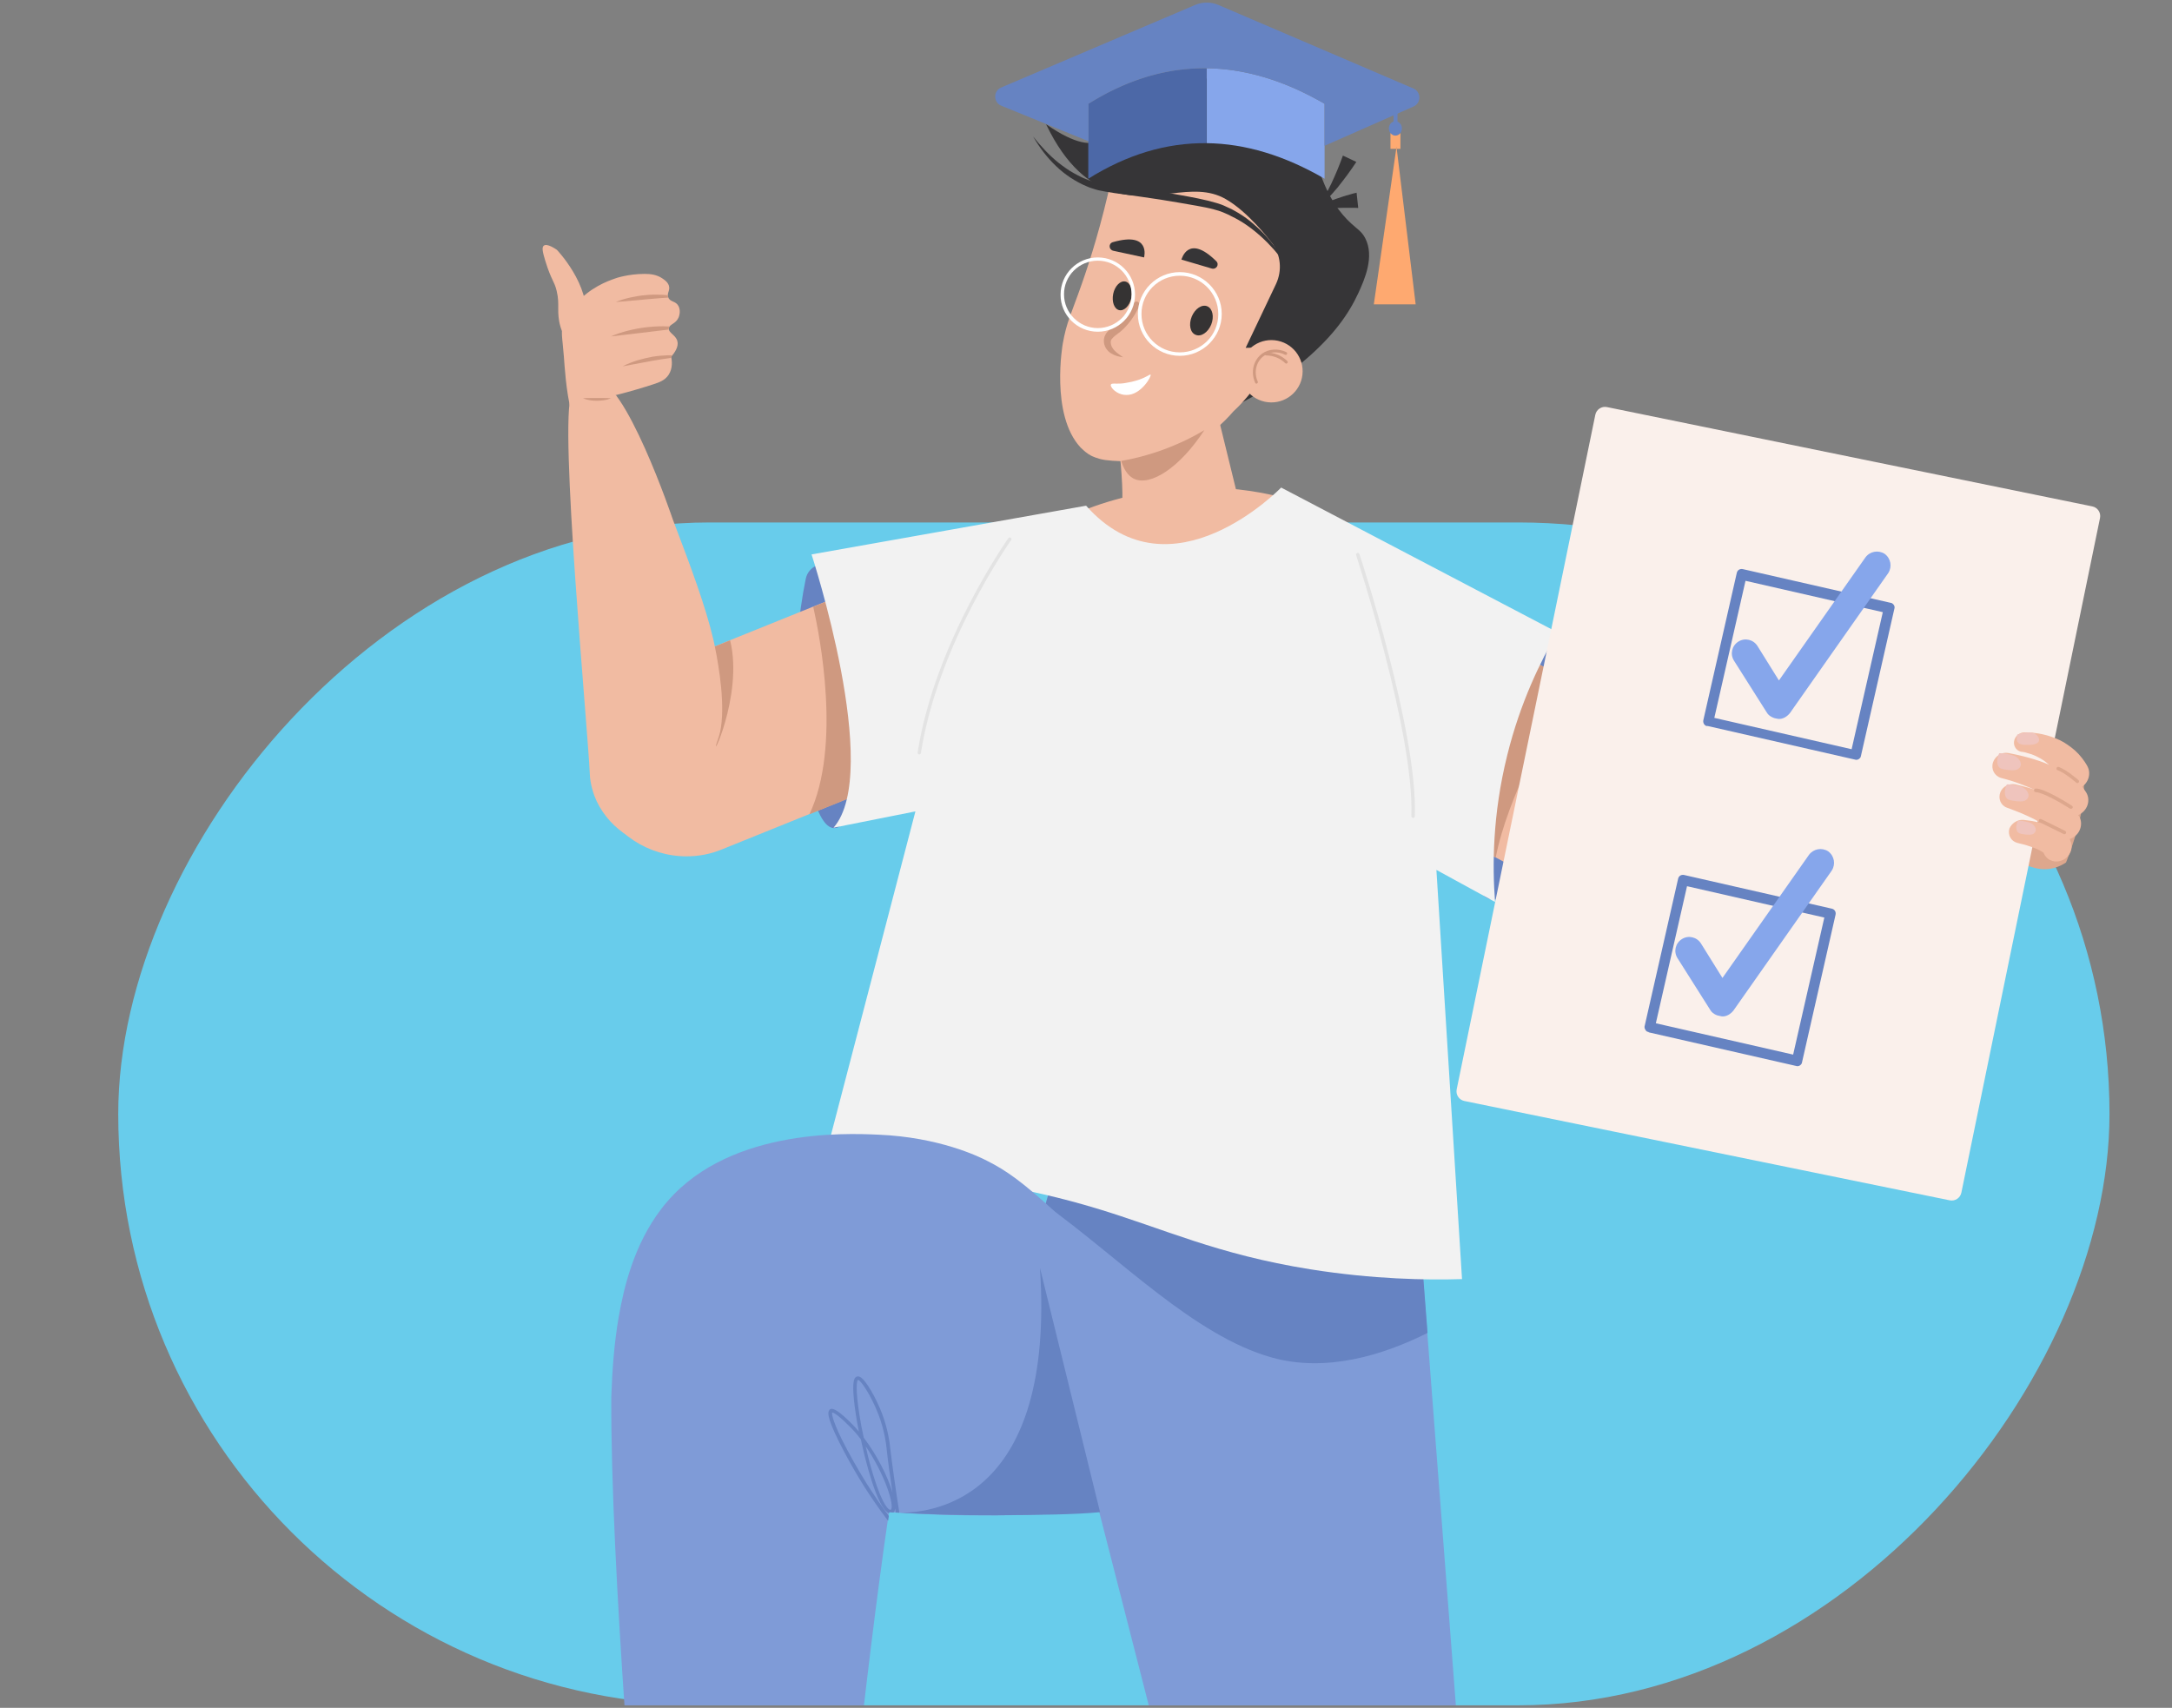 <svg width="117" height="92" viewBox="0 0 117 92" fill="none" xmlns="http://www.w3.org/2000/svg">
<rect x="0" y="0" width="117" height="92" fill="#808080" stroke="none"/>
<rect width="107.264" height="63.721" rx="31.861" transform="matrix(-1 0 0 1 113.633 28.144)" fill="#68CCEB"/>
<g clip-path="url(#clip0_368_302)">
<g clip-path="url(#clip1_368_302)">
<path d="M69.531 26.919C68.299 26.567 66.606 26.235 64.591 26.265C61.53 26.303 59.113 27.143 57.675 27.778C57.803 30.404 57.93 33.039 58.047 35.665C61.872 32.746 65.707 29.828 69.531 26.919Z" fill="#F1BBA2"/>
<path d="M60.007 22.057C60.007 22.057 60.76 26.772 60.329 27.963C60.319 27.992 60.29 28.08 60.329 28.158C60.593 28.666 63.567 27.67 66.609 26.489C65.846 23.375 65.083 20.27 64.33 17.156C64.33 17.166 59.361 20.397 60.007 22.057Z" fill="#F1BBA2"/>
<path d="M67.74 20.261C66.958 21.716 65.344 22.096 65.422 22.233C65.53 22.399 68.083 21.315 70.401 19.304C71.849 18.045 72.651 16.913 73.169 15.79C73.512 15.048 74.05 13.818 73.541 12.832C73.355 12.471 73.13 12.354 72.788 12.041C72.221 11.524 71.536 10.665 71.066 9.172C68.181 8.273 65.285 7.502 65.09 7.961C65.05 8.049 65.129 8.166 65.158 8.205C65.862 9.298 69.579 16.844 67.74 20.261Z" fill="#363537"/>
<path d="M59.539 24.781C59.108 24.722 58.776 24.547 58.776 24.547C58.678 24.498 58.58 24.429 58.492 24.361C58.492 24.361 58.345 24.244 58.208 24.107C56.565 22.34 57.25 18.504 57.25 18.504C57.455 17.342 57.7 16.932 58.267 15.312C58.727 14.004 59.343 12.061 59.881 9.572C60.018 9.543 61.368 9.289 62.737 9.054C63.315 9.025 66.914 8.869 68.832 11.3C71.267 14.375 69.106 19.148 67.12 21.452C66.905 21.706 66.68 21.94 66.445 22.155C65.946 22.741 64.958 23.727 63.422 24.342C63.422 24.342 61.642 25.054 59.539 24.781Z" fill="#F1BBA2"/>
<path d="M64.875 23.171C64.21 23.571 63.359 23.991 62.322 24.342C61.618 24.576 60.972 24.733 60.395 24.83C60.6 25.494 60.913 25.709 61.099 25.797C61.97 26.197 63.545 25.211 64.875 23.171Z" fill="#CF9980"/>
<path d="M59.965 15.829C59.877 16.258 60.024 16.649 60.288 16.707C60.562 16.766 60.855 16.463 60.943 16.044C61.031 15.614 60.885 15.223 60.62 15.165C60.346 15.106 60.053 15.409 59.965 15.829Z" fill="#353333"/>
<path d="M65.244 17.488C65.068 17.908 64.697 18.162 64.403 18.035C64.11 17.918 64.022 17.478 64.198 17.049C64.374 16.629 64.746 16.375 65.039 16.502C65.323 16.629 65.411 17.068 65.244 17.488Z" fill="#353333"/>
<path d="M61.348 16.496C61.444 16.233 61.164 16.142 61.014 16.379C60.998 16.404 60.982 16.429 60.966 16.454C60.741 16.776 60.496 17.079 60.222 17.352C60.154 17.421 60.085 17.489 60.007 17.547C59.939 17.616 59.86 17.674 59.772 17.753C59.694 17.831 59.596 17.919 59.538 18.045C59.508 18.104 59.479 18.172 59.469 18.25C59.459 18.319 59.459 18.397 59.469 18.465C59.508 18.738 59.684 18.944 59.88 19.051C60.076 19.168 60.281 19.217 60.496 19.246C60.33 19.119 60.154 19.012 60.027 18.875C59.968 18.807 59.919 18.738 59.88 18.66C59.851 18.582 59.831 18.504 59.831 18.436C59.831 18.367 59.851 18.309 59.89 18.26C59.929 18.211 59.988 18.153 60.056 18.094C60.124 18.036 60.213 17.977 60.301 17.909C60.34 17.879 60.379 17.84 60.428 17.801C60.467 17.762 60.506 17.733 60.545 17.694C60.848 17.391 61.103 17.03 61.289 16.649C61.309 16.598 61.329 16.547 61.348 16.496Z" fill="#CF9980"/>
<path d="M59.856 20.827C59.817 20.749 59.837 20.72 59.846 20.71C59.895 20.632 60.052 20.681 60.365 20.662C60.541 20.652 60.678 20.622 60.825 20.593C60.854 20.593 61.03 20.554 61.196 20.505C61.715 20.359 61.94 20.144 61.979 20.183C62.047 20.261 61.461 21.286 60.688 21.276C60.296 21.286 59.954 21.032 59.856 20.827Z" fill="white"/>
<path d="M65.516 14.069C65.701 14.252 65.517 14.538 65.267 14.464L63.64 13.984C63.649 13.984 63.989 12.56 65.516 14.069Z" fill="#363537"/>
<path d="M59.949 13.044C59.698 13.116 59.722 13.455 59.977 13.51L61.628 13.867C61.628 13.867 62.014 12.451 59.949 13.044Z" fill="#363537"/>
<path d="M68.734 15.302C69.077 14.57 68.999 13.711 68.5 13.067C68.49 13.057 68.49 13.057 68.48 13.047C68.372 12.911 67.238 11.417 66.025 10.724C64.205 9.679 62.122 11.124 59.725 10.246C58.757 9.894 57.465 9.035 56.35 6.692C58.004 7.844 58.815 7.805 59.246 7.571C60.077 7.102 59.891 5.648 60.654 5.404C61.202 5.228 61.877 5.804 62.327 6.273C62.356 5.345 62.885 4.535 63.648 4.242C64.665 3.852 65.995 4.418 66.494 5.667C66.788 5.111 67.101 4.935 67.326 4.886C68.353 4.652 69.82 6.38 71.062 9.191C70.994 9.553 70.916 10.002 70.847 10.539C70.847 10.539 70.73 11.437 70.691 12.354C70.564 15.312 71.385 17.596 70.388 18.504C70.055 18.807 69.429 19.051 68.079 18.719C67.756 18.729 67.424 18.729 67.101 18.738L68.734 15.302Z" fill="#363537"/>
<path d="M73.076 10.382C72.939 10.412 72.822 10.441 72.704 10.48C72.587 10.509 72.46 10.548 72.342 10.587C72.108 10.665 71.863 10.743 71.638 10.841C71.403 10.939 71.178 11.036 70.963 11.153C70.748 11.271 70.533 11.407 70.357 11.573C70.572 11.456 70.807 11.398 71.041 11.339C71.276 11.28 71.511 11.251 71.746 11.232C71.98 11.202 72.225 11.193 72.46 11.193C72.577 11.193 72.695 11.193 72.812 11.193C72.929 11.193 73.047 11.193 73.164 11.202L73.076 10.382Z" fill="#363537"/>
<path d="M72.339 8.381C72.251 8.635 72.143 8.898 72.045 9.143C71.938 9.396 71.83 9.65 71.713 9.894C71.595 10.138 71.468 10.392 71.321 10.617C71.253 10.734 71.175 10.841 71.087 10.948C71.038 10.997 70.999 11.046 70.94 11.085C70.891 11.124 70.822 11.163 70.754 11.163C70.822 11.173 70.901 11.153 70.959 11.124C71.028 11.095 71.087 11.056 71.145 11.017C71.263 10.929 71.37 10.841 71.478 10.734C71.683 10.539 71.869 10.314 72.055 10.099C72.231 9.875 72.407 9.65 72.573 9.426C72.74 9.191 72.906 8.967 73.062 8.723L72.339 8.381Z" fill="#363537"/>
<path d="M69.25 14.219C68.937 13.633 68.546 13.086 68.086 12.598C67.851 12.354 67.607 12.13 67.343 11.915C67.078 11.7 66.795 11.514 66.492 11.349C66.413 11.309 66.345 11.261 66.266 11.231L66.032 11.124C65.875 11.046 65.709 10.987 65.543 10.939C65.21 10.841 64.887 10.763 64.555 10.694C64.232 10.626 63.899 10.568 63.576 10.509C63.254 10.45 62.921 10.392 62.588 10.333C61.933 10.226 61.268 10.138 60.612 10.07C60.28 10.031 59.957 10.001 59.634 9.953C59.312 9.904 59.008 9.835 58.705 9.728C58.627 9.699 58.558 9.67 58.48 9.64C58.402 9.611 58.333 9.582 58.255 9.543C58.108 9.474 57.962 9.396 57.825 9.318C57.541 9.162 57.277 8.967 57.023 8.771C56.514 8.361 56.064 7.873 55.653 7.356C55.986 7.932 56.387 8.469 56.876 8.937C57.12 9.172 57.384 9.386 57.668 9.572C57.952 9.757 58.255 9.923 58.568 10.05C58.607 10.07 58.646 10.079 58.685 10.099L58.803 10.138C58.881 10.167 58.969 10.187 59.047 10.216C59.126 10.245 59.214 10.255 59.302 10.275L59.556 10.324C59.889 10.382 60.221 10.431 60.544 10.47C61.199 10.558 61.855 10.655 62.51 10.753C63.166 10.861 63.821 10.968 64.467 11.085C64.789 11.144 65.112 11.202 65.425 11.29C65.582 11.329 65.728 11.378 65.875 11.436L66.1 11.534C66.178 11.563 66.247 11.602 66.315 11.641C66.902 11.915 67.43 12.296 67.92 12.735C68.418 13.184 68.849 13.682 69.25 14.219Z" fill="#363537"/>
<path d="M63.553 19.168C64.795 19.168 65.812 18.152 65.812 16.913C65.812 15.673 64.795 14.658 63.553 14.658C62.31 14.658 61.293 15.673 61.293 16.913C61.293 18.162 62.31 19.168 63.553 19.168ZM63.553 14.853C64.697 14.853 65.627 15.78 65.627 16.922C65.627 18.065 64.697 18.982 63.553 18.982C62.408 18.982 61.489 18.055 61.489 16.922C61.479 15.78 62.408 14.853 63.553 14.853Z" fill="white"/>
<path d="M59.135 17.87C60.241 17.87 61.141 16.971 61.141 15.868C61.141 14.765 60.241 13.867 59.135 13.867C58.03 13.867 57.13 14.765 57.13 15.868C57.12 16.962 58.02 17.87 59.135 17.87ZM59.135 14.043C60.143 14.043 60.955 14.863 60.955 15.859C60.955 16.864 60.133 17.674 59.135 17.674C58.138 17.674 57.316 16.854 57.316 15.859C57.306 14.863 58.128 14.043 59.135 14.043Z" fill="white"/>
<path d="M68.134 21.641C67.225 21.447 66.647 20.554 66.841 19.647C67.036 18.74 67.931 18.163 68.839 18.357C69.748 18.552 70.326 19.444 70.132 20.351C69.937 21.258 69.043 21.835 68.134 21.641Z" fill="#F1BBA2"/>
<path d="M67.683 20.671C67.653 20.671 67.624 20.651 67.614 20.622C67.36 20.056 67.507 19.402 67.986 19.05C68.348 18.787 68.866 18.757 69.297 18.972C69.336 18.992 69.346 19.041 69.326 19.08C69.307 19.119 69.258 19.128 69.219 19.109C68.837 18.914 68.387 18.943 68.074 19.177C67.663 19.48 67.526 20.056 67.751 20.554C67.771 20.593 67.751 20.642 67.712 20.651C67.702 20.671 67.693 20.671 67.683 20.671Z" fill="#CF9980"/>
<path d="M69.287 19.587C69.267 19.587 69.247 19.577 69.238 19.568C68.974 19.304 68.592 19.148 68.21 19.148C68.162 19.148 68.132 19.119 68.132 19.07C68.132 19.031 68.162 18.992 68.21 18.992C68.631 18.982 69.052 19.158 69.345 19.45C69.374 19.48 69.374 19.529 69.345 19.558C69.326 19.577 69.306 19.587 69.287 19.587Z" fill="#CF9980"/>
<path d="M33.114 15.009C32.752 15.136 31.783 15.477 30.981 16.405C30.746 16.669 30.531 16.932 30.375 17.342C30.179 17.879 30.296 18.142 30.375 19.216C30.414 19.695 30.482 21.042 30.776 22.203C30.795 22.301 30.854 22.506 30.981 22.535C31.235 22.604 31.46 21.959 32.047 21.579C32.448 21.315 32.889 21.276 33.202 21.276C34.023 21.071 34.688 20.866 35.197 20.7C35.53 20.593 35.813 20.485 36.009 20.202C36.254 19.841 36.195 19.412 36.156 19.216C36.351 18.992 36.567 18.67 36.488 18.377C36.4 18.035 35.999 17.938 36.029 17.684C36.058 17.459 36.391 17.459 36.547 17.117C36.625 16.942 36.655 16.688 36.547 16.483C36.391 16.2 36.097 16.278 35.999 16.024C35.901 15.8 36.117 15.653 36.029 15.38C35.96 15.185 35.794 15.077 35.667 14.989C35.354 14.784 35.021 14.755 34.718 14.755C33.837 14.755 33.153 14.989 33.114 15.009Z" fill="#F1BBA2"/>
<path d="M33.832 17.811C34.145 17.732 34.458 17.674 34.771 17.635C35.084 17.596 35.407 17.576 35.72 17.576C35.837 17.576 35.955 17.586 36.062 17.586C36.043 17.615 36.033 17.645 36.023 17.684C36.023 17.703 36.023 17.723 36.023 17.752C35.916 17.762 33.226 18.094 32.903 18.123C33.216 17.986 33.519 17.889 33.832 17.811Z" fill="#CF9980"/>
<path d="M34.331 19.412C34.605 19.333 34.879 19.265 35.153 19.216C35.426 19.168 35.71 19.148 35.984 19.138C36.062 19.138 36.141 19.138 36.219 19.138C36.199 19.168 36.18 19.187 36.16 19.216C36.16 19.236 36.17 19.255 36.17 19.275C36.111 19.285 36.043 19.294 35.984 19.304C35.71 19.343 35.436 19.382 35.172 19.431C34.898 19.48 33.822 19.685 33.538 19.734C33.793 19.597 34.067 19.499 34.331 19.412Z" fill="#CF9980"/>
<path d="M33.995 16.2C33.721 16.229 33.447 16.249 33.173 16.268C33.427 16.161 33.691 16.083 33.965 16.024C34.239 15.966 34.513 15.917 34.787 15.897C35.061 15.868 35.345 15.868 35.618 15.878C35.736 15.887 35.863 15.887 35.98 15.907C35.98 15.946 35.98 15.985 36 16.034C35.863 16.024 33.995 16.2 33.995 16.2Z" fill="#CF9980"/>
<path d="M32.027 20.446C33.641 20.271 36.243 27.983 36.243 27.983C38.219 33.186 39.286 36.095 38.669 39.824C38.513 40.741 37.769 44.939 35.647 45.417C34.336 45.71 32.624 44.48 32.018 42.869C31.812 42.303 31.773 41.844 31.773 41.718C31.675 39.355 30.1 22.682 30.785 21.276C30.932 20.983 31.147 20.798 31.147 20.798C31.147 20.798 31.499 20.505 32.027 20.446Z" fill="#F1BBA2"/>
<path d="M32.914 21.452C32.787 21.442 32.66 21.442 32.533 21.442H31.779C31.652 21.442 31.525 21.442 31.398 21.452C31.515 21.501 31.642 21.54 31.77 21.559C31.897 21.579 32.024 21.589 32.151 21.589C32.278 21.589 32.405 21.579 32.533 21.559C32.669 21.54 32.797 21.501 32.914 21.452Z" fill="#CF9980"/>
<path d="M29.997 13.457C29.997 13.457 31.816 15.351 31.552 17.235C31.405 18.289 31.141 18.562 30.916 18.562C30.799 18.562 30.691 18.435 30.564 18.299C30.31 18.016 30.222 17.703 30.192 17.606C29.957 16.795 30.173 16.434 29.987 15.673C29.86 15.136 29.703 15.116 29.38 14.072C29.224 13.564 29.185 13.34 29.282 13.242C29.459 13.076 29.948 13.428 29.997 13.457Z" fill="#F1BBA2"/>
<path d="M44.893 30.504C44.288 30.183 43.542 30.51 43.404 31.18C43.017 33.068 42.73 35.608 43.034 38.545C43.132 39.472 43.66 44.49 44.893 44.607C45.695 44.685 47.035 42.684 49.344 32.864L44.893 30.504Z" fill="#6683C2"/>
<path d="M83.891 34.035C83.891 34.035 83.225 47.887 80.614 48.444C78.002 49 77.885 36.183 77.885 36.183L83.891 34.035Z" fill="#6683C2"/>
<path d="M36.98 46.13C37.626 46.13 38.281 46.012 38.907 45.749L59.038 37.617C61.68 36.553 62.951 33.556 61.875 30.921C60.809 28.285 57.806 27.016 55.165 28.09L35.033 36.221C32.392 37.285 31.121 40.282 32.197 42.918C33.018 44.919 34.945 46.13 36.98 46.13Z" fill="#F1BBA2"/>
<path d="M90.702 50.864C92.55 50.864 94.331 49.868 95.26 48.131C96.59 45.622 95.632 42.508 93.118 41.18L77.427 32.902C74.913 31.575 71.793 32.531 70.463 35.04C69.132 37.549 70.091 40.663 72.605 41.991L88.295 50.269C89.068 50.669 89.89 50.864 90.702 50.864Z" fill="#F1BBA2"/>
<path d="M43.807 32.688L50.351 30.042L55.242 38.867C55.242 38.867 54.812 39.16 54.108 39.619L43.602 43.865C45.333 40.195 44.159 34.25 43.807 32.688Z" fill="#CF9980"/>
<path d="M84.711 36.738C83.547 38.7 81.189 42.957 80.573 46.188L77.257 44.44C75.565 41.551 73.863 38.427 73.863 38.427L78.519 33.478L84.711 36.738Z" fill="#CF9980"/>
<path d="M39.328 34.493C40.081 37.48 38.085 41.454 38.672 39.833C38.721 39.706 38.751 39.579 38.79 39.433C39.083 38.066 38.741 35.968 38.506 34.825L39.328 34.493Z" fill="#CF9980"/>
<path d="M72.925 128.769C71.803 128.409 70.992 127.457 70.7 126.315L56.295 70.047C56.158 69.5 56.051 68.876 56.002 68.29C55.572 62.638 59.807 57.708 65.461 57.278C71.125 56.849 76.065 61.076 76.495 66.718L81.22 128.325C81.269 128.95 81.191 129.565 81.015 130.141C77.831 130.004 75.156 129.484 72.925 128.769Z" fill="#7F9BD7"/>
<path d="M65.473 57.288C71.137 56.859 76.077 61.086 76.507 66.728L76.898 71.804C74.502 73.005 71.43 73.952 68.486 73.122C64.309 71.941 60.328 67.782 56.317 64.902C57.393 60.802 60.983 57.63 65.473 57.288Z" fill="#6683C2"/>
<path d="M69.012 26.264C69.012 26.264 63.084 32.414 58.506 27.241L43.716 29.866C43.716 29.866 47.541 41.571 44.9 44.587C46.367 44.295 47.834 44.002 49.311 43.709C47.619 50.181 45.936 56.653 44.244 63.125C50.7 63.028 55.621 64.062 59.005 65.078C62.742 66.2 65.52 67.567 70.587 68.377C73.972 68.914 76.828 68.963 78.755 68.904C78.295 61.554 77.836 54.213 77.376 46.862C78.432 47.438 79.479 48.014 80.535 48.59C80.389 46.686 80.389 43.904 81.191 40.683C81.895 37.832 82.991 35.606 83.891 34.064L69.012 26.264Z" fill="#F2F2F2"/>
<path d="M49.508 40.644C49.557 40.644 49.596 40.614 49.606 40.566C50.535 34.64 54.428 29.154 54.467 29.095C54.497 29.056 54.487 28.998 54.448 28.968C54.409 28.939 54.35 28.949 54.321 28.988C54.282 29.047 50.359 34.572 49.43 40.536C49.42 40.585 49.459 40.634 49.508 40.644C49.498 40.644 49.498 40.644 49.508 40.644Z" fill="#E3E3E3"/>
<path d="M76.114 44.06C76.163 44.06 76.202 44.021 76.212 43.972C76.388 39.472 73.267 29.945 73.228 29.847C73.209 29.798 73.16 29.769 73.111 29.788C73.062 29.808 73.032 29.857 73.052 29.905C73.081 30.003 76.192 39.492 76.026 43.963C76.026 44.011 76.065 44.05 76.114 44.06Z" fill="#E3E3E3"/>
<path d="M32.929 75.24C32.978 73.815 33.085 72.341 33.33 70.935C33.604 69.373 34.142 67.06 35.619 65.127C38.945 60.754 45.557 61.046 47.318 61.124C50.585 61.261 52.718 62.296 53.187 62.54C54.214 63.057 55.085 63.672 56.934 65.371C61.238 69.324 63.39 71.306 63.947 73.639C64.055 74.079 64.945 78.052 62.774 80.228C62.343 80.658 61.209 81.585 53.637 81.634C51.211 81.654 49.226 81.546 47.886 81.459C46.526 90.703 45.391 102.583 44.286 111.964C41.889 111.31 38.291 109.771 36.337 108.902C35.476 108.519 34.9 107.699 34.816 106.76C34.352 101.575 32.879 84.35 32.929 75.24Z" fill="#7F9BD7"/>
<path d="M44.787 75.894C44.904 75.885 45.149 75.963 45.873 76.685C46.01 76.822 46.137 76.968 46.264 77.115C46.137 76.48 46.049 75.894 46 75.416C45.902 74.421 46.01 74.225 46.127 74.167C46.156 74.147 46.215 74.137 46.293 74.157C46.636 74.284 47.223 75.387 47.506 76.129C47.839 76.998 47.927 77.74 47.956 78.023V78.032C48.064 78.921 48.22 80.053 48.445 81.488C48.377 81.488 48.318 81.478 48.25 81.478C48.24 81.4 48.23 81.332 48.22 81.263C48.211 81.342 48.191 81.41 48.152 81.449C48.142 81.459 48.132 81.469 48.132 81.478C48.054 81.469 47.976 81.469 47.907 81.459C47.907 81.478 47.898 81.498 47.898 81.517C47.262 81.312 46.606 78.608 46.42 77.759C46.401 77.681 46.391 77.603 46.371 77.534C46.176 77.281 45.98 77.046 45.755 76.832C45.051 76.119 44.855 76.09 44.826 76.09C44.816 76.119 44.767 76.353 45.354 77.554C45.706 78.257 46.215 79.165 46.684 79.916C47.066 80.522 47.467 81.107 47.878 81.664C47.868 81.752 47.849 81.84 47.839 81.927C47.379 81.322 46.939 80.688 46.518 80.024C46.039 79.262 45.53 78.345 45.178 77.632C44.484 76.226 44.611 76.051 44.669 75.973C44.689 75.924 44.728 75.894 44.787 75.894ZM47.047 79.487C47.584 81.225 47.898 81.332 47.956 81.332C47.976 81.332 47.986 81.332 47.995 81.322C48.191 81.078 47.643 79.389 46.636 77.915C46.753 78.472 46.9 79.018 47.047 79.487ZM46.528 77.447C47.262 78.413 47.829 79.565 48.074 80.395C47.937 79.477 47.829 78.706 47.761 78.052V78.042C47.731 77.769 47.643 77.037 47.32 76.197C46.929 75.182 46.362 74.333 46.215 74.333C46.147 74.381 46.078 74.84 46.293 76.197C46.352 76.597 46.43 77.017 46.528 77.447Z" fill="#6683C2"/>
<path d="M56.02 68.3L59.258 81.459C57.839 81.595 56.01 81.605 53.653 81.625C51.54 81.634 49.76 81.566 48.449 81.488C50.395 81.507 56.842 80.658 56.02 68.3Z" fill="#6683C2"/>
<path d="M110.626 46.763C109.266 47.115 107.936 45.875 106.919 44.957C106.762 44.811 104.992 43.181 105.275 42.77C105.393 42.605 105.696 42.858 106.283 42.81C107.721 42.702 108.484 40.994 109.941 40.847C109.99 40.847 110.02 40.838 110.049 40.838C110.949 40.76 111.438 40.711 111.8 41.043C113.072 42.195 111.291 46.461 111.291 46.461C111.154 46.558 110.919 46.685 110.626 46.763Z" fill="#DDA78D"/>
<path d="M113.122 27.906L105.654 64.247C105.595 64.534 105.314 64.719 105.027 64.661L78.882 59.31C78.594 59.251 78.409 58.97 78.468 58.683L85.936 22.343C85.996 22.055 86.276 21.87 86.564 21.929L112.709 27.28C112.996 27.339 113.181 27.619 113.122 27.906Z" fill="#FAF0EB"/>
<path d="M91.898 39.099C91.793 39.052 91.724 38.925 91.757 38.783L93.558 30.855C93.591 30.712 93.73 30.617 93.899 30.662L101.841 32.473C101.905 32.471 101.972 32.532 102.012 32.582C102.053 32.633 102.07 32.735 102.046 32.787L100.245 40.715C100.235 40.806 100.185 40.846 100.135 40.887C100.085 40.927 99.983 40.944 99.93 40.92L91.989 39.109C91.924 39.111 91.924 39.111 91.898 39.099ZM94.026 31.288L92.346 38.671L99.742 40.36L101.422 32.977L94.026 31.288Z" fill="#6683C2"/>
<path d="M95.49 38.649C95.358 38.59 95.239 38.504 95.17 38.378L93.402 35.585C93.183 35.232 93.294 34.778 93.647 34.559C93.999 34.341 94.455 34.453 94.674 34.805L95.826 36.655L100.486 30.027C100.731 29.696 101.179 29.616 101.522 29.835C101.854 30.08 101.935 30.528 101.716 30.87L96.421 38.41C96.273 38.595 96.047 38.745 95.802 38.728C95.685 38.707 95.594 38.697 95.49 38.649Z" fill="#86A6EB"/>
<path d="M88.737 55.577C88.684 55.553 88.644 55.503 88.629 55.465C88.589 55.415 88.572 55.312 88.596 55.26L90.397 47.332C90.43 47.189 90.568 47.094 90.737 47.139L98.679 48.95C98.822 48.983 98.918 49.122 98.873 49.291L97.072 57.219C97.062 57.309 97.012 57.35 96.962 57.39C96.912 57.43 96.81 57.447 96.757 57.423L88.815 55.612C88.801 55.574 88.763 55.589 88.737 55.577ZM90.876 47.739L89.196 55.123L96.592 56.811L98.272 49.428L90.876 47.739Z" fill="#6683C2"/>
<path d="M92.447 54.675C92.315 54.615 92.196 54.53 92.127 54.404L90.359 51.61C90.14 51.258 90.251 50.803 90.604 50.585C90.957 50.366 91.412 50.478 91.631 50.831L92.784 52.681L97.443 46.052C97.688 45.722 98.136 45.641 98.479 45.86C98.811 46.106 98.892 46.553 98.673 46.896L93.378 54.435C93.231 54.621 93.004 54.771 92.759 54.754C92.616 54.72 92.525 54.711 92.447 54.675Z" fill="#86A6EB"/>
<path d="M109.076 39.452H109.213C109.252 39.452 109.291 39.452 109.34 39.461C109.418 39.461 109.496 39.471 109.575 39.481C109.731 39.5 109.888 39.52 110.044 39.559C110.357 39.627 110.66 39.735 110.954 39.871C111.101 39.94 111.247 40.027 111.384 40.125C111.521 40.223 111.658 40.32 111.785 40.437C112.04 40.672 112.255 40.945 112.431 41.248V41.257C112.656 41.638 112.519 42.156 112.118 42.409C111.717 42.663 111.208 42.556 110.983 42.165C110.954 42.126 110.934 42.077 110.925 42.029C110.856 41.843 110.768 41.658 110.641 41.492C110.582 41.404 110.514 41.326 110.435 41.257C110.357 41.179 110.279 41.111 110.191 41.043C110.015 40.906 109.819 40.799 109.604 40.701C109.496 40.652 109.389 40.613 109.271 40.584C109.213 40.564 109.154 40.555 109.105 40.535C109.076 40.525 109.046 40.525 109.027 40.516L108.958 40.506C108.675 40.496 108.46 40.252 108.489 39.959C108.518 39.666 108.792 39.442 109.076 39.452Z" fill="#F1BBA2"/>
<path d="M108.188 40.565L108.472 40.623C108.56 40.643 108.658 40.662 108.746 40.682C108.922 40.721 109.108 40.77 109.284 40.818C109.636 40.916 109.998 41.033 110.34 41.179C110.516 41.248 110.692 41.326 110.868 41.414C111.044 41.502 111.221 41.599 111.387 41.707C111.563 41.814 111.729 41.941 111.895 42.097C112.062 42.253 112.218 42.429 112.355 42.654L112.375 42.683C112.61 43.063 112.482 43.581 112.081 43.835C111.69 44.089 111.181 43.991 110.947 43.61C110.937 43.591 110.927 43.571 110.907 43.552C110.868 43.474 110.81 43.386 110.722 43.298C110.643 43.21 110.546 43.122 110.428 43.034C110.321 42.946 110.193 42.868 110.066 42.79C109.939 42.712 109.802 42.644 109.655 42.575C109.372 42.439 109.078 42.322 108.765 42.205C108.609 42.146 108.452 42.097 108.296 42.048C108.217 42.029 108.139 41.999 108.061 41.98L107.807 41.912C107.445 41.814 107.239 41.443 107.357 41.072C107.474 40.721 107.836 40.496 108.188 40.565Z" fill="#F1BBA2"/>
<path d="M108.557 42.253L108.997 42.36C109.144 42.399 109.281 42.438 109.418 42.477C109.701 42.565 109.985 42.653 110.259 42.77C110.543 42.878 110.826 43.005 111.11 43.171C111.257 43.249 111.403 43.346 111.55 43.473C111.628 43.532 111.707 43.6 111.785 43.688L111.814 43.717L111.844 43.756C111.863 43.786 111.883 43.805 111.902 43.834C111.922 43.854 111.942 43.893 111.961 43.922C111.981 43.952 112 43.981 112.02 44.01C112.215 44.41 112.049 44.918 111.638 45.133C111.227 45.357 110.729 45.211 110.533 44.811V44.801V44.791L110.523 44.781C110.513 44.762 110.484 44.733 110.455 44.703C110.396 44.645 110.318 44.576 110.22 44.508C110.034 44.381 109.819 44.254 109.594 44.137C109.369 44.02 109.124 43.913 108.88 43.805C108.753 43.756 108.635 43.708 108.508 43.659L108.117 43.512C107.774 43.395 107.618 43.014 107.755 42.673C107.882 42.36 108.234 42.185 108.557 42.253Z" fill="#F1BBA2"/>
<path d="M109.003 44.167L109.306 44.206C109.404 44.215 109.502 44.235 109.6 44.255C109.795 44.294 109.991 44.333 110.196 44.381C110.402 44.44 110.607 44.498 110.832 44.606C110.949 44.664 111.067 44.723 111.194 44.83L111.243 44.87C111.262 44.889 111.282 44.899 111.292 44.918C111.311 44.938 111.321 44.948 111.341 44.967C111.36 44.987 111.38 45.006 111.39 45.035C111.409 45.055 111.419 45.075 111.439 45.104C111.458 45.133 111.468 45.162 111.487 45.192C111.497 45.211 111.507 45.221 111.507 45.24C111.517 45.26 111.517 45.279 111.527 45.289C111.536 45.328 111.556 45.358 111.566 45.397C111.683 45.807 111.419 46.246 111.008 46.373C110.588 46.5 110.167 46.275 110.059 45.865C110.059 45.875 110.069 45.895 110.069 45.904C110.069 45.914 110.079 45.914 110.079 45.924C110.079 45.934 110.079 45.934 110.089 45.934C110.098 45.953 110.108 45.973 110.118 45.973L110.128 45.982C110.118 45.973 110.089 45.934 110.04 45.904C109.942 45.836 109.805 45.768 109.658 45.709C109.512 45.65 109.355 45.592 109.189 45.543C109.11 45.514 109.022 45.494 108.944 45.475L108.67 45.406C108.328 45.319 108.142 44.977 108.24 44.635C108.367 44.342 108.68 44.137 109.003 44.167Z" fill="#F1BBA2"/>
<path d="M108.667 39.569C108.735 39.549 109.43 39.305 109.713 39.598C109.733 39.617 109.889 39.783 109.831 39.92C109.801 39.988 109.743 40.028 109.684 40.057C109.567 40.115 109.439 40.125 109.195 40.125C108.989 40.125 108.882 40.115 108.774 40.057C108.755 40.047 108.735 40.037 108.725 40.018C108.579 39.901 108.647 39.637 108.667 39.569Z" fill="#EFC4BD"/>
<path d="M107.691 40.574C107.916 40.574 108.092 40.603 108.209 40.633C108.434 40.681 108.61 40.73 108.737 40.886C108.767 40.916 108.904 41.091 108.845 41.257C108.816 41.355 108.737 41.404 108.708 41.423C108.659 41.462 108.551 41.521 108.209 41.482C107.916 41.443 107.779 41.433 107.691 41.335C107.544 41.179 107.554 40.867 107.691 40.574Z" fill="#EFC4BD"/>
<path d="M108.105 42.253C108.33 42.253 108.506 42.282 108.623 42.312C108.848 42.361 109.024 42.409 109.151 42.566C109.181 42.595 109.318 42.771 109.259 42.937C109.23 43.034 109.151 43.083 109.122 43.102C109.073 43.142 108.966 43.2 108.623 43.161C108.33 43.122 108.193 43.102 108.105 43.015C107.958 42.858 107.958 42.546 108.105 42.253Z" fill="#EFC4BD"/>
<path d="M108.703 44.215C108.889 44.215 109.036 44.235 109.134 44.264C109.32 44.303 109.466 44.342 109.564 44.469C109.584 44.498 109.701 44.635 109.652 44.772C109.623 44.85 109.564 44.899 109.545 44.908C109.506 44.938 109.417 44.986 109.134 44.957C108.899 44.928 108.782 44.908 108.703 44.84C108.576 44.703 108.586 44.45 108.703 44.215Z" fill="#EFC4BD"/>
<path d="M111.899 42.185C111.928 42.185 111.948 42.175 111.967 42.156C112.006 42.116 111.997 42.058 111.957 42.019C111.928 41.999 111.331 41.472 110.901 41.316C110.852 41.296 110.793 41.326 110.784 41.374C110.764 41.423 110.793 41.482 110.842 41.492C111.234 41.628 111.83 42.156 111.84 42.156C111.85 42.175 111.879 42.185 111.899 42.185Z" fill="#DDA78D"/>
<path d="M111.561 43.571C111.591 43.571 111.62 43.551 111.64 43.532C111.669 43.493 111.659 43.434 111.61 43.405C111.552 43.366 110.192 42.487 109.664 42.477C109.615 42.477 109.566 42.517 109.566 42.575C109.566 42.624 109.605 42.673 109.664 42.673C110.055 42.682 111.131 43.317 111.503 43.561C111.522 43.561 111.542 43.571 111.561 43.571Z" fill="#DDA78D"/>
<path d="M111.201 44.938C111.24 44.938 111.27 44.918 111.289 44.889C111.309 44.84 111.289 44.781 111.25 44.762L109.959 44.127C109.91 44.108 109.851 44.127 109.832 44.166C109.812 44.215 109.832 44.274 109.871 44.293L111.162 44.928C111.172 44.938 111.191 44.938 111.201 44.938Z" fill="#DDA78D"/>
</g>
<path fill-rule="evenodd" clip-rule="evenodd" d="M74.004 16.394L75.226 7.911L76.258 16.394H74.004Z" fill="#FEA970"/>
<path fill-rule="evenodd" clip-rule="evenodd" d="M75.065 6.549C74.92 6.597 74.814 6.744 74.814 6.919C74.814 7.133 74.972 7.306 75.165 7.306C75.359 7.306 75.516 7.133 75.516 6.919C75.516 6.751 75.417 6.607 75.28 6.555V5.908H75.065V6.549H75.065Z" fill="#6683C2"/>
<path fill-rule="evenodd" clip-rule="evenodd" d="M75.438 7.167C75.373 7.252 75.276 7.306 75.169 7.306C75.061 7.306 74.965 7.252 74.901 7.168V8.018H75.207L75.223 7.911L75.236 8.018H75.437V7.167H75.438Z" fill="#FEAA71"/>
<path d="M65.007 3.676C65.07 3.677 65.134 3.678 65.197 3.68C65.199 3.68 65.201 3.68 65.203 3.68C65.265 3.682 65.327 3.685 65.388 3.688C65.392 3.688 65.396 3.688 65.4 3.688C65.46 3.691 65.521 3.695 65.581 3.699C65.586 3.699 65.592 3.699 65.597 3.7C65.656 3.704 65.715 3.709 65.774 3.713C65.78 3.714 65.788 3.714 65.794 3.715C65.852 3.72 65.91 3.726 65.967 3.732C65.975 3.733 65.984 3.733 65.992 3.734C66.049 3.74 66.105 3.747 66.161 3.753C66.171 3.754 66.181 3.756 66.191 3.757C66.246 3.764 66.301 3.771 66.356 3.779C66.367 3.78 66.378 3.782 66.389 3.783C66.443 3.791 66.497 3.799 66.551 3.808C66.563 3.81 66.575 3.812 66.588 3.814C66.641 3.822 66.694 3.831 66.747 3.84C66.76 3.843 66.773 3.845 66.787 3.848C66.839 3.857 66.891 3.867 66.942 3.876C66.957 3.879 66.971 3.882 66.986 3.885C67.037 3.895 67.088 3.905 67.138 3.916C67.154 3.919 67.17 3.923 67.186 3.926C67.236 3.937 67.285 3.948 67.335 3.959C67.353 3.963 67.369 3.967 67.386 3.971C67.435 3.982 67.484 3.994 67.533 4.006C67.551 4.01 67.569 4.014 67.586 4.019C67.635 4.031 67.683 4.044 67.73 4.056C67.749 4.061 67.768 4.066 67.787 4.071C67.834 4.084 67.881 4.097 67.928 4.11C67.948 4.116 67.968 4.121 67.988 4.127C68.034 4.14 68.08 4.154 68.127 4.168C68.147 4.174 68.168 4.18 68.189 4.187C68.235 4.2 68.28 4.214 68.326 4.229C68.347 4.236 68.369 4.243 68.392 4.25C68.436 4.265 68.481 4.279 68.525 4.294C68.548 4.302 68.571 4.31 68.594 4.317C68.637 4.332 68.681 4.347 68.724 4.363C68.748 4.371 68.772 4.38 68.796 4.388C68.839 4.404 68.882 4.419 68.924 4.435C68.949 4.444 68.974 4.454 68.999 4.463C69.041 4.479 69.083 4.495 69.124 4.511C69.151 4.521 69.177 4.531 69.203 4.542C69.244 4.558 69.284 4.574 69.325 4.59C69.353 4.601 69.38 4.613 69.406 4.624C69.446 4.64 69.486 4.657 69.526 4.673C69.554 4.686 69.582 4.698 69.611 4.71C69.65 4.726 69.689 4.743 69.727 4.76C69.757 4.774 69.786 4.787 69.815 4.8C69.853 4.817 69.891 4.834 69.929 4.851C69.959 4.865 69.99 4.88 70.02 4.894C70.057 4.911 70.094 4.928 70.132 4.946C70.163 4.961 70.195 4.976 70.227 4.992C70.263 5.009 70.298 5.026 70.334 5.044C70.367 5.06 70.401 5.078 70.435 5.094C70.469 5.111 70.502 5.129 70.537 5.146C70.572 5.164 70.608 5.182 70.643 5.201C70.675 5.218 70.708 5.234 70.74 5.252C70.778 5.271 70.816 5.292 70.854 5.313C70.884 5.329 70.913 5.345 70.944 5.361C70.986 5.384 71.03 5.409 71.072 5.432C71.097 5.447 71.123 5.46 71.147 5.474C71.215 5.512 71.284 5.551 71.352 5.59V9.627C69.196 8.375 67.081 7.738 65.006 7.712V3.676L65.007 3.676Z" fill="#86A6EB"/>
<path d="M58.819 5.472C58.839 5.459 58.86 5.447 58.881 5.435C58.925 5.409 58.968 5.383 59.012 5.357C59.036 5.343 59.061 5.329 59.085 5.315C59.125 5.292 59.166 5.268 59.206 5.245C59.231 5.231 59.257 5.218 59.282 5.204C59.321 5.182 59.361 5.159 59.4 5.138C59.425 5.124 59.451 5.111 59.477 5.097C59.516 5.076 59.556 5.055 59.595 5.034C59.62 5.021 59.645 5.008 59.669 4.996C59.71 4.975 59.75 4.954 59.79 4.934C59.814 4.922 59.839 4.909 59.864 4.898C59.904 4.877 59.945 4.857 59.986 4.837C60.009 4.826 60.033 4.815 60.057 4.803C60.098 4.784 60.14 4.764 60.181 4.745C60.204 4.734 60.228 4.724 60.251 4.713C60.293 4.694 60.335 4.675 60.377 4.656C60.4 4.645 60.423 4.636 60.445 4.626C60.488 4.607 60.531 4.589 60.574 4.571C60.596 4.561 60.618 4.553 60.64 4.543C60.683 4.525 60.727 4.507 60.771 4.489C60.792 4.481 60.813 4.473 60.834 4.465C60.879 4.447 60.924 4.429 60.968 4.412C60.989 4.404 61.009 4.397 61.03 4.389C61.075 4.372 61.12 4.355 61.166 4.339C61.186 4.331 61.205 4.324 61.225 4.318C61.271 4.301 61.318 4.285 61.365 4.269C61.383 4.262 61.402 4.256 61.42 4.25C61.468 4.234 61.515 4.218 61.563 4.202C61.581 4.197 61.598 4.191 61.616 4.185C61.665 4.17 61.713 4.155 61.761 4.14C61.779 4.135 61.795 4.13 61.812 4.125C61.862 4.111 61.911 4.096 61.961 4.082C61.977 4.077 61.993 4.073 62.008 4.069C62.059 4.055 62.11 4.041 62.16 4.028C62.175 4.024 62.191 4.02 62.206 4.016C62.257 4.003 62.309 3.99 62.361 3.977C62.375 3.974 62.389 3.97 62.403 3.967C62.456 3.954 62.508 3.942 62.561 3.931C62.574 3.928 62.588 3.925 62.601 3.922C62.654 3.91 62.708 3.898 62.762 3.888C62.774 3.885 62.786 3.883 62.798 3.881C62.853 3.87 62.908 3.859 62.962 3.849C62.974 3.847 62.985 3.845 62.997 3.843C63.053 3.832 63.108 3.823 63.164 3.814C63.175 3.812 63.185 3.81 63.196 3.809C63.252 3.8 63.309 3.791 63.367 3.783C63.376 3.781 63.385 3.78 63.395 3.779C63.453 3.771 63.511 3.763 63.569 3.756C63.578 3.755 63.586 3.754 63.595 3.753C63.654 3.745 63.713 3.739 63.773 3.733C63.78 3.732 63.787 3.731 63.794 3.73C63.855 3.724 63.916 3.719 63.976 3.713C63.982 3.713 63.989 3.712 63.994 3.712C64.056 3.706 64.118 3.702 64.18 3.698C64.184 3.698 64.19 3.698 64.195 3.697C64.257 3.693 64.321 3.69 64.383 3.687C64.387 3.687 64.392 3.687 64.396 3.686C64.46 3.684 64.524 3.681 64.588 3.68C64.591 3.68 64.594 3.68 64.596 3.68C64.662 3.678 64.728 3.677 64.794 3.676C64.795 3.676 64.797 3.676 64.798 3.676C64.865 3.676 64.933 3.676 65 3.677V7.713C62.831 7.686 60.705 8.325 58.623 9.628V5.592C58.688 5.551 58.752 5.512 58.817 5.473L58.819 5.472Z" fill="#4C68A7"/>
<path d="M64.381 0.266C64.781 0.096 65.233 0.096 65.632 0.267L76.135 4.765C76.562 4.947 76.565 5.551 76.141 5.739L71.352 7.853V5.591C71.284 5.552 71.216 5.513 71.148 5.474C71.123 5.46 71.098 5.447 71.073 5.433C71.03 5.409 70.987 5.385 70.944 5.362C70.914 5.345 70.884 5.33 70.854 5.313C70.816 5.293 70.778 5.273 70.74 5.252C70.708 5.235 70.676 5.219 70.644 5.202C70.608 5.183 70.573 5.165 70.537 5.146C70.503 5.129 70.469 5.112 70.435 5.095C70.402 5.078 70.368 5.061 70.334 5.045C70.299 5.027 70.263 5.01 70.228 4.993C70.196 4.977 70.164 4.961 70.132 4.946C70.095 4.929 70.058 4.911 70.021 4.894C69.99 4.88 69.96 4.866 69.93 4.852C69.892 4.835 69.854 4.817 69.816 4.8C69.787 4.787 69.757 4.774 69.728 4.761C69.689 4.744 69.65 4.727 69.611 4.71C69.583 4.698 69.555 4.686 69.527 4.674C69.487 4.657 69.447 4.64 69.407 4.624C69.38 4.613 69.353 4.602 69.326 4.591C69.285 4.574 69.244 4.558 69.203 4.542C69.177 4.532 69.151 4.521 69.125 4.512C69.083 4.496 69.041 4.48 68.999 4.464C68.975 4.455 68.949 4.445 68.925 4.436C68.882 4.42 68.839 4.405 68.797 4.389C68.773 4.38 68.749 4.372 68.725 4.363C68.681 4.348 68.638 4.333 68.594 4.318C68.572 4.31 68.548 4.302 68.525 4.295C68.481 4.28 68.436 4.266 68.392 4.251C68.37 4.244 68.348 4.237 68.326 4.23C68.281 4.215 68.235 4.201 68.19 4.187C68.169 4.181 68.148 4.175 68.127 4.168C68.081 4.155 68.035 4.141 67.989 4.128C67.969 4.122 67.949 4.116 67.929 4.111C67.882 4.098 67.834 4.085 67.787 4.072C67.768 4.067 67.749 4.062 67.731 4.057C67.683 4.044 67.635 4.032 67.587 4.02C67.569 4.016 67.551 4.011 67.533 4.006C67.484 3.994 67.436 3.983 67.386 3.971C67.37 3.967 67.353 3.964 67.336 3.96C67.286 3.949 67.236 3.937 67.186 3.927C67.171 3.923 67.155 3.92 67.139 3.916C67.088 3.906 67.037 3.896 66.986 3.885C66.972 3.882 66.958 3.879 66.943 3.877C66.891 3.867 66.839 3.858 66.787 3.848C66.774 3.846 66.761 3.843 66.747 3.841C66.694 3.832 66.641 3.823 66.588 3.814C66.576 3.812 66.564 3.81 66.552 3.808C66.498 3.8 66.444 3.792 66.39 3.784C66.379 3.783 66.368 3.781 66.357 3.779C66.302 3.772 66.246 3.764 66.191 3.757C66.181 3.756 66.172 3.755 66.162 3.754C66.105 3.747 66.049 3.741 65.993 3.735C65.985 3.734 65.976 3.733 65.968 3.733C65.91 3.727 65.852 3.721 65.795 3.716C65.788 3.716 65.781 3.715 65.774 3.714C65.715 3.709 65.656 3.704 65.597 3.701C65.592 3.701 65.586 3.7 65.581 3.7C65.521 3.696 65.46 3.692 65.401 3.689C65.397 3.689 65.393 3.689 65.389 3.688C65.327 3.685 65.265 3.683 65.204 3.681C65.202 3.681 65.2 3.681 65.197 3.681C65.134 3.679 65.07 3.678 65.007 3.677C64.94 3.676 64.873 3.676 64.805 3.676C64.804 3.676 64.802 3.676 64.801 3.676C64.735 3.676 64.669 3.678 64.604 3.68C64.601 3.68 64.598 3.68 64.595 3.68C64.531 3.681 64.467 3.683 64.403 3.686C64.399 3.686 64.394 3.686 64.391 3.687C64.327 3.69 64.265 3.693 64.202 3.697C64.197 3.697 64.192 3.698 64.187 3.698C64.125 3.702 64.063 3.707 64.002 3.712C63.995 3.712 63.989 3.713 63.983 3.713C63.922 3.719 63.862 3.724 63.802 3.73C63.794 3.731 63.787 3.732 63.78 3.733C63.721 3.739 63.661 3.746 63.602 3.753C63.594 3.754 63.585 3.754 63.577 3.755C63.518 3.763 63.46 3.771 63.402 3.779C63.393 3.78 63.383 3.781 63.374 3.783C63.317 3.791 63.26 3.8 63.203 3.809C63.192 3.81 63.182 3.812 63.172 3.814C63.116 3.823 63.06 3.833 63.004 3.843C62.993 3.844 62.981 3.846 62.97 3.849C62.915 3.859 62.86 3.869 62.805 3.88C62.793 3.883 62.781 3.885 62.769 3.888C62.715 3.898 62.661 3.91 62.608 3.922C62.595 3.925 62.581 3.928 62.568 3.931C62.516 3.942 62.463 3.954 62.41 3.967C62.396 3.97 62.382 3.974 62.368 3.977C62.316 3.99 62.265 4.002 62.213 4.016C62.198 4.02 62.182 4.024 62.167 4.028C62.117 4.041 62.066 4.055 62.016 4.069C62 4.073 61.984 4.077 61.968 4.082C61.918 4.096 61.869 4.11 61.819 4.125C61.802 4.13 61.785 4.135 61.769 4.14C61.72 4.155 61.672 4.17 61.623 4.185C61.605 4.191 61.588 4.197 61.57 4.202C61.522 4.218 61.474 4.233 61.427 4.25C61.409 4.256 61.39 4.262 61.372 4.268C61.325 4.285 61.279 4.301 61.232 4.318C61.212 4.324 61.193 4.331 61.173 4.338C61.128 4.355 61.083 4.372 61.037 4.389C61.016 4.397 60.996 4.404 60.975 4.412C60.931 4.429 60.886 4.446 60.841 4.464C60.82 4.473 60.799 4.481 60.778 4.489C60.734 4.507 60.691 4.525 60.647 4.543C60.625 4.552 60.603 4.561 60.581 4.57C60.538 4.588 60.495 4.607 60.452 4.626C60.43 4.636 60.407 4.645 60.385 4.656C60.342 4.675 60.3 4.693 60.258 4.713C60.235 4.724 60.212 4.734 60.189 4.745C60.147 4.764 60.106 4.783 60.064 4.803C60.04 4.815 60.017 4.826 59.993 4.837C59.952 4.857 59.911 4.877 59.871 4.898C59.846 4.91 59.822 4.922 59.797 4.934C59.757 4.954 59.717 4.975 59.677 4.995C59.652 5.008 59.627 5.021 59.602 5.034C59.563 5.055 59.523 5.076 59.484 5.097C59.458 5.111 59.433 5.124 59.407 5.138C59.368 5.159 59.328 5.182 59.289 5.204C59.263 5.218 59.238 5.231 59.213 5.245C59.173 5.268 59.133 5.292 59.092 5.315C59.068 5.329 59.044 5.343 59.019 5.357C58.975 5.383 58.932 5.409 58.888 5.435C58.867 5.448 58.847 5.459 58.826 5.472C58.761 5.511 58.697 5.551 58.633 5.591V7.609L53.938 5.695C53.501 5.517 53.497 4.9 53.931 4.715L64.381 0.266Z" fill="#6683C2"/>
</g>
<defs>
<clipPath id="clip0_368_302">
<rect width="116.823" height="91.865" fill="white" transform="matrix(-1 0 0 1 116.82 0)"/>
</clipPath>
<clipPath id="clip1_368_302">
<rect width="116.709" height="150.001" fill="white" transform="matrix(-1 0 0 1 116.906 4.115)"/>
</clipPath>
</defs>
</svg>
